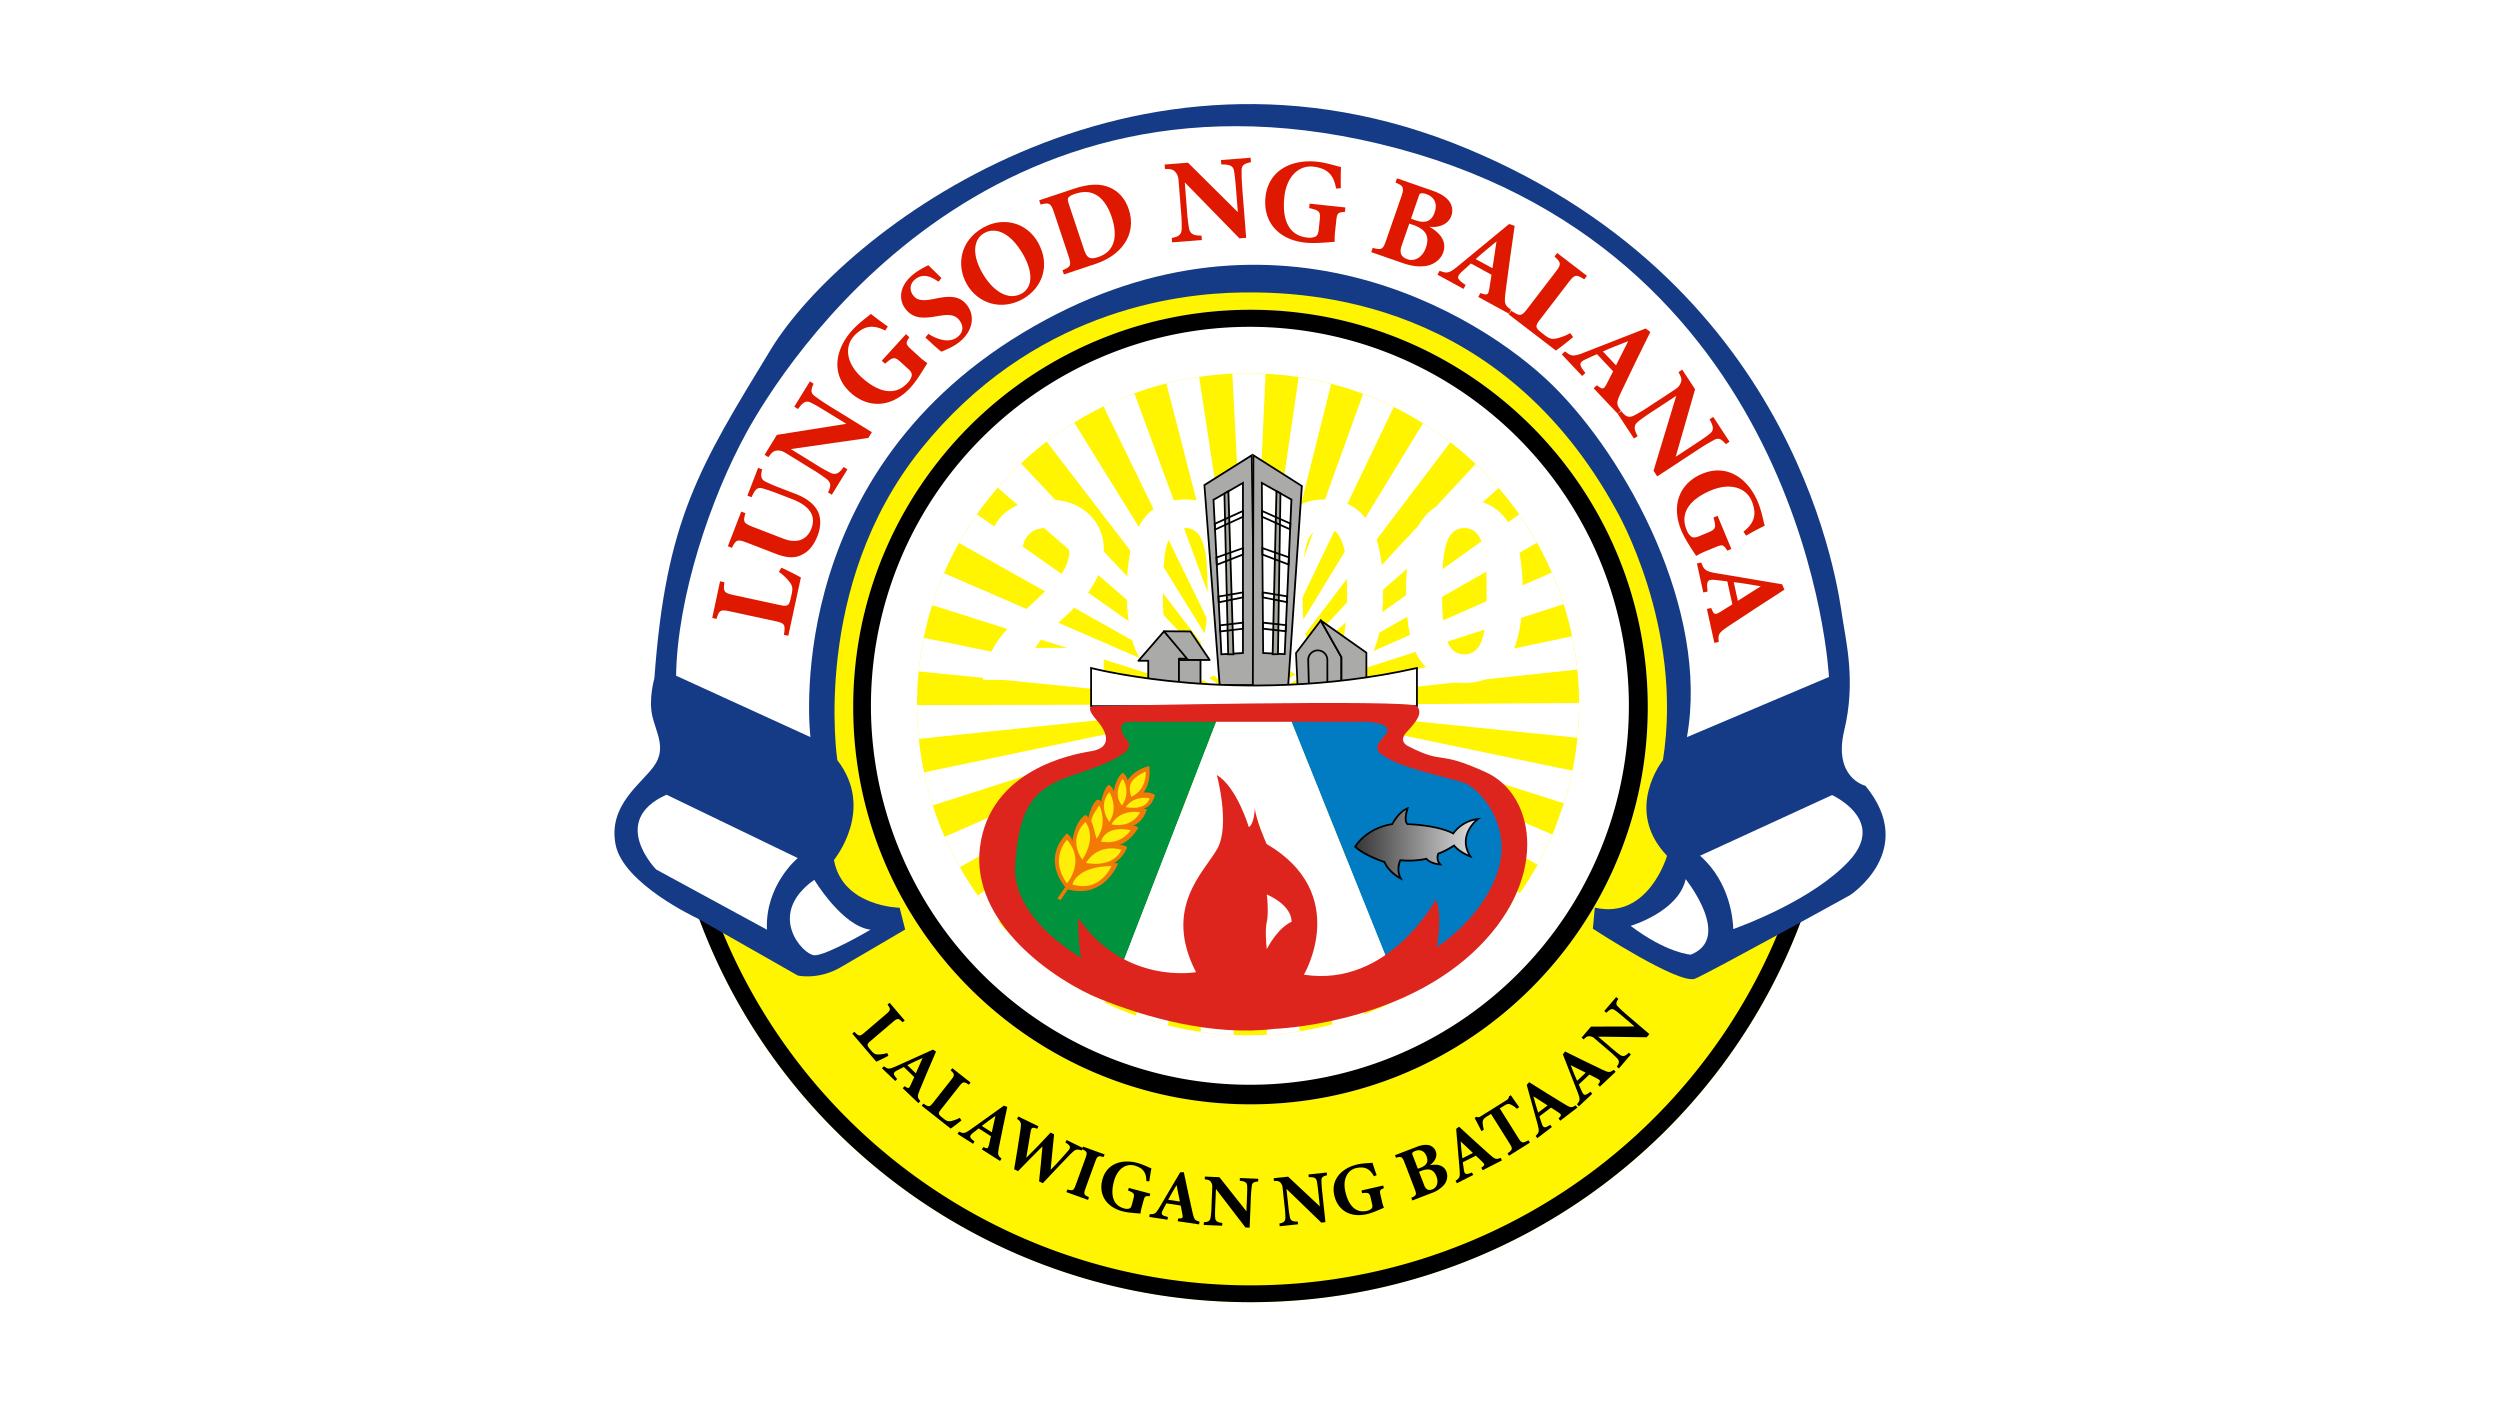 <svg xmlns="http://www.w3.org/2000/svg" xmlns:xlink="http://www.w3.org/1999/xlink" viewBox="0 0 1920 1080"><defs><style>.cls-1{fill:#fff;}.cls-2{fill:#fff500;}.cls-3{fill:#aaaaa8;}.cls-4{fill:#a9a69f;}.cls-5{fill:#00923d;}.cls-6{fill:#017cc2;}.cls-7{fill:#dd251d;}.cls-8{fill:#fefeff;}.cls-9{fill:#f27904;}.cls-10{fill:#ffee08;}.cls-11{fill:url(#linear-gradient);}.cls-12{fill:#153b86;}.cls-13{fill:#df1900;}</style><linearGradient id="linear-gradient" x1="1149.79" y1="647.75" x2="1012.37" y2="647.75" gradientUnits="userSpaceOnUse"><stop offset="0" stop-color="#fff"/><stop offset="1"/></linearGradient></defs><title>Balanga Flag1</title><g id="Layer_2" data-name="Layer 2"><g id="Balanga_Flag" data-name="Balanga Flag"><g id="Layer_7" data-name="Layer 7"><rect class="cls-1" width="1920" height="1080"/></g><path d="M958.5,289.41c4.44,0,8.91.12,13.29.35A251.54,251.54,0,0,1,997,292.35a247.72,247.72,0,0,1,24.76,5.1,249.69,249.69,0,0,1,47.44,17.6,252.9,252.9,0,0,1,79.7,61.59c5.5,6.38,10.75,13.11,15.58,20A253.86,253.86,0,0,1,1178,418.15a250.58,250.58,0,0,1,11.22,22.64,250.67,250.67,0,0,1,19.35,73.76c.87,8.41,1.32,16.92,1.35,25.29v0c0,.33,0,.66,0,1a253.48,253.48,0,0,1-1.28,25.48,249.64,249.64,0,0,1-30.23,96.48c-4.11,7.39-8.63,14.64-13.43,21.55a252.81,252.81,0,0,1-72.88,69.53,250,250,0,0,1-94.27,35.35c-8.24,1.29-16.66,2.19-25,2.65-4.73.28-9.55.41-14.33.41-3.69,0-7.41-.08-11.06-.24a251.55,251.55,0,0,1-25.08-2.34,248.6,248.6,0,0,1-24.89-4.88,245.87,245.87,0,0,1-24.3-7.39A251.54,251.54,0,0,1,806.29,741a253.3,253.3,0,0,1-19.44-16.42,251.34,251.34,0,0,1-47.29-60A248.06,248.06,0,0,1,728,641.54a249.67,249.67,0,0,1-15.64-49,248.56,248.56,0,0,1-4-25.43,254,254,0,0,1-1.36-25.66v-.63c0-8.32.41-16.71,1.23-25a248.73,248.73,0,0,1,19.25-74.61,251.07,251.07,0,0,1,25-44.75,252.29,252.29,0,0,1,73.84-69.68,251.38,251.38,0,0,1,45.72-22.23,249.31,249.31,0,0,1,24.31-7.51,252.49,252.49,0,0,1,50.12-7.44c4-.18,8-.28,11.94-.28m0-2.75q-6.07,0-12.07.28a253.18,253.18,0,0,0-75.25,15.11A254.25,254.25,0,0,0,825,324.52,255.22,255.22,0,0,0,736.48,417a253.32,253.32,0,0,0-20.6,47.77,253.29,253.29,0,0,0-10.35,50.9q-1.23,12.45-1.24,25.22c0,.21,0,.42,0,.63a252.31,252.31,0,0,0,21.19,101.15A248.62,248.62,0,0,0,737.16,666,255.81,255.81,0,0,0,785,726.63q9.39,8.77,19.65,16.6a252.71,252.71,0,0,0,21.31,14.57,253,253,0,0,0,121.39,37c3.71.17,7.43.25,11.18.25q7.29,0,14.49-.41a254.21,254.21,0,0,0,50.45-8,252.74,252.74,0,0,0,70.16-30.46,255.09,255.09,0,0,0,87.25-92.08,252.2,252.2,0,0,0,26.73-72.26,256.08,256.08,0,0,0,5.12-51v-1q0-12.95-1.37-25.56a254.08,254.08,0,0,0-10.47-50.33,253.93,253.93,0,0,0-20.43-47.14,255.66,255.66,0,0,0-66.58-77.16,251.79,251.79,0,0,0-20.95-14.59,255.6,255.6,0,0,0-22.46-12.48,253,253,0,0,0-73-22.95,254.51,254.51,0,0,0-25.5-2.61q-6.68-.36-13.44-.35Z"/><circle class="cls-2" cx="960.37" cy="548.53" r="451.54"/><path d="M960.37,110.09A436.36,436.36,0,0,1,1205.5,185a439.82,439.82,0,0,1,158.87,192.92,437.83,437.83,0,0,1-40.43,415.79A439.73,439.73,0,0,1,1131,952.53a437.86,437.86,0,0,1-415.79-40.42A439.61,439.61,0,0,1,556.37,719.19,437.91,437.91,0,0,1,596.79,303.4,439.81,439.81,0,0,1,789.71,144.54a435.68,435.68,0,0,1,170.66-34.45m0-13.1C711,97,508.83,299.15,508.83,548.53S711,1000.08,960.37,1000.08s451.54-202.17,451.54-451.55S1209.75,97,960.37,97Z"/><circle class="cls-1" cx="960.37" cy="543.01" r="305.12"/><path d="M960.37,251A291.05,291.05,0,1,1,846.7,273.93,290.3,290.3,0,0,1,960.37,251m0-13.1C791.85,237.89,655.25,374.5,655.25,543s136.6,305.13,305.12,305.13S1265.49,711.53,1265.49,543,1128.88,237.89,960.37,237.89Z"/><path class="cls-2" d="M1197.78,626.05,1194,636.76l-1.78,4.25a250.6,250.6,0,0,1-11.36,23.15A255.07,255.07,0,0,1,1071.3,768.74a252.27,252.27,0,0,1-73,23.23,253.79,253.79,0,0,1-25.3,2.69q-7.2.4-14.49.41c-3.75,0-7.47-.08-11.18-.25a253.7,253.7,0,0,1-142.7-51.59q-10.25-7.82-19.65-16.6a253.93,253.93,0,0,1-18-18.58A253.11,253.11,0,0,1,737.16,666a248.62,248.62,0,0,1-11.67-23.32A253.33,253.33,0,0,1,704.3,541.49c0-.21,0-.42,0-.63q0-12.76,1.24-25.22A251.75,251.75,0,0,1,725,440.21,254.13,254.13,0,0,1,750.31,395,255.15,255.15,0,0,1,825,324.52a253.18,253.18,0,0,1,121.47-37.58q6-.29,12.07-.28,6.76,0,13.44.35a254.51,254.51,0,0,1,25.5,2.61,252.57,252.57,0,0,1,73,22.95,255.6,255.6,0,0,1,22.46,12.48,255.87,255.87,0,0,1,73.86,70,255.22,255.22,0,0,1,13.67,21.74,253,253,0,0,1,30.9,97.47q1.31,12.6,1.37,25.56v1a253.68,253.68,0,0,1-11.58,76.1Z"/><path class="cls-1" d="M998.29,792a253.79,253.79,0,0,1-25.3,2.69L960.3,541.81h-.46L946.43,286.94q6-.29,12.07-.28,6.76,0,13.44.35L960.35,541l.1.63Z"/><path class="cls-1" d="M959.38,541.12v.27l.06.43-.07-.27v.07l.08.2-.08-.16v.1l0,.08,0-.07-12,253.05A251.52,251.52,0,0,1,922,792.46L959.14,542l-.21-.18,0,.13.2.13-.21-.11L896.8,787.53a250.69,250.69,0,0,1-24.56-7.47L958.72,541.9l-.17-.11-110,228.32a249.88,249.88,0,0,1-22.59-12.31L958.37,541.7l-.36-.2L804.62,743.23q-10.25-7.82-19.65-16.6L957.84,541.4l-.12-.07-.54.17L767,708.05a251.18,251.18,0,0,1-16-20.31l205.37-146L737.16,666a248.62,248.62,0,0,1-11.67-23.32l227.76-99.88-236.9,75.71a253.72,253.72,0,0,1-6.68-25.32l246.56-51.7.41-.18-251,26.16a255.34,255.34,0,0,1-1.36-25.94L956.64,541l-.62-.2L705.53,515.64a255.11,255.11,0,0,1,3.89-25.83l243.35,49.94-236.89-75A254.22,254.22,0,0,1,725,440.21L956.14,540.44,736.48,417a253.4,253.4,0,0,1,13.83-22L957,540.62l.71.15L766.23,374.56a254.12,254.12,0,0,1,17.89-18.65L957.88,540.68l.41-.29L803.8,339.13A255.47,255.47,0,0,1,825,324.52L958.44,540.29l.18-.13L847.53,312.1a249.29,249.29,0,0,1,23.65-10.05l87.6,238,.17-.12L895.76,294.46a251.44,251.44,0,0,1,25.15-5L959.15,540l.05-.06-.05.07,0,.15.08,0-.08,0,0,.18.16-.28-.16.33,0,.09.15-.41-.13.51,0,.23,0,0,.11-.71,0,.7.07,0-.07.2h.11l-.12.14.08,0Z"/><path class="cls-1" d="M961.3,541.79l-.13.07,86.67,237.06a251,251,0,0,1-24.4,7.78L961,542l-.21.11.2-.14,0-.06-.21.18.2-.21-.05-.21h.17l0,.06.11-.06,0,0,.12-.13,0,.07-.1.09h.33l-.13.08L1093.6,756.24a253,253,0,0,1-22.3,12.5Z"/><path class="cls-1" d="M966.1,541.59l241.48,50.31a252.82,252.82,0,0,1-6.46,25.06L965.71,542.08,1192.21,641a250.6,250.6,0,0,1-11.36,23.15L963.76,541.6h.47l-1.63-.52.2.14-.43,0-.27,0,.13-.09-.1-.09-.3.16-.12,0,.06.06-.13.11-.07-.09.06-.06-.09,0-.1-.08h0l-.09-.12-.08.12h-.12l.13-.21-.05-.06-.31.09.1.16-.15,0,0,0h0v0l-.07.14,0-.11,0-.06h0v0l-.08,0,0-.16-.29,0,.3-.06-.17-.39h.07l-.14-.33.09.13-.05-.16.25.4,0-.29-.16-.2.16.16,0-.2-.07,0,.07,0v-.09l0,0,0,0,36.59-250.23a249.4,249.4,0,0,1,25,5.16L961,540l.11.09,85.78-237.6a251.47,251.47,0,0,1,23.52,10.11L961.31,540.15l.34.15L1092.9,325.05a251.79,251.79,0,0,1,20.95,14.59l-152,200.74.31.13h.07l171.11-184.18A253.54,253.54,0,0,1,1151,374.84L962.64,540.41l.74-.18,203.38-145.17a255.22,255.22,0,0,1,13.67,21.74L966.22,539l225.55-99.29a249.86,249.86,0,0,1,9.09,24.25L966.18,539.66l241.16-51a252.74,252.74,0,0,1,4,25.58L963.46,540.56l-.53.3.3.13,2.61.54-1.78-.18.56.25Z"/><path class="cls-1" d="M1212.7,540.86a254.91,254.91,0,0,1-1.29,25.76l-245.06-25,246.35-1.76Z"/><path class="cls-1" d="M1133.94,724.83a254.28,254.28,0,0,1-19.37,16.7L961.9,541.61h.28Z"/><path class="cls-1" d="M1167.27,685.94a252.68,252.68,0,0,1-15.7,20.28L962.87,541.61h.47Z"/><path class="cls-1" d="M847.67,497.58v24.56H755a64,64,0,0,1,9-26.4q7.53-12.47,29.74-33.07,17.87-16.67,21.92-22.59,5.46-8.19,5.46-16.19,0-8.83-4.75-13.59t-13.13-4.76q-8.28,0-13.18,5t-5.64,16.56l-26.35-2.63q2.35-21.84,14.77-31.34t31.06-9.5q20.42,0,32.09,11A36.11,36.11,0,0,1,847.67,422a47.8,47.8,0,0,1-3.34,17.74,72.23,72.23,0,0,1-10.59,17.65q-4.8,6.11-17.32,17.59t-15.85,15.25a45.65,45.65,0,0,0-5.41,7.34Z"/><path class="cls-1" d="M910.25,383.62q20,0,31.34,14.3Q955,414.85,955,454.1t-13.55,56.28q-11.19,14.11-31.24,14.11T877.78,509q-12.33-15.48-12.33-55.19,0-39,13.56-56.09Q890.2,383.62,910.25,383.62Zm0,21.92a13.18,13.18,0,0,0-8.56,3.06q-3.77,3.06-5.84,11-2.73,10.24-2.73,34.53t2.45,33.36q2.45,9.09,6.16,12.1a13.53,13.53,0,0,0,17.08-.05q3.77-3.06,5.84-11,2.73-10.17,2.73-34.45t-2.45-33.36q-2.45-9.08-6.16-12.14A13,13,0,0,0,910.25,405.54Z"/><path class="cls-1" d="M1017.44,383.62q20,0,31.33,14.3,13.45,16.93,13.46,56.18t-13.55,56.28q-11.21,14.11-31.24,14.11T985,509q-12.33-15.48-12.33-55.19,0-39,13.55-56.09Q997.4,383.62,1017.44,383.62Zm0,21.92a13.22,13.22,0,0,0-8.57,3.06q-3.76,3.06-5.83,11-2.73,10.24-2.73,34.53t2.45,33.36q2.44,9.09,6.16,12.1a13.53,13.53,0,0,0,17.08-.05q3.76-3.06,5.83-11,2.73-10.17,2.73-34.45t-2.44-33.36q-2.46-9.08-6.17-12.14A13,13,0,0,0,1017.44,405.54Z"/><path class="cls-1" d="M1124.62,383.62q20.06,0,31.34,14.3,13.45,16.93,13.46,56.18t-13.55,56.28q-11.2,14.11-31.25,14.11T1092.16,509q-12.33-15.48-12.33-55.19,0-39,13.55-56.09Q1104.58,383.62,1124.62,383.62Zm0,21.92a13.2,13.2,0,0,0-8.56,3.06q-3.76,3.06-5.84,11-2.73,10.24-2.72,34.53t2.44,33.36q2.44,9.09,6.17,12.1a13.53,13.53,0,0,0,17.08-.05q3.76-3.06,5.83-11,2.73-10.17,2.73-34.45t-2.45-33.36q-2.44-9.08-6.16-12.14A13,13,0,0,0,1124.62,405.54Z"/><polygon class="cls-3" points="936.7 526.14 924.99 372.52 961.35 349.67 963.81 526.14 936.7 526.14"/><path d="M964.51,526.83H936.06L924.27,372.16,962,348.43l0,1.23Zm-27.17-1.37h25.77l-2.43-174.55-35,22Z"/><polygon class="cls-1" points="954.57 370.9 931.97 383.84 938.03 502.5 954.57 501.52 954.57 370.9"/><path d="M937.37,503.23l-6.11-119.78,24-13.74V502.17Zm-4.69-119,6,117.54,15.2-.9V372.09Z"/><polygon class="cls-4" points="943.36 377.32 947.27 502.5 943.2 502.5 940.32 379.06 943.36 377.32"/><path d="M948,503.19h-5.45l0-.67-2.89-123.85,4.4-2.52Zm-4.11-1.38h2.69l-3.85-123.32-1.7,1Z"/><path d="M932.5,407.75l-.3-5.9,23.06-10.48v5.93Zm1.12-5,.15,2.93,20.11-9.23v-2.91Z"/><path d="M933.88,434.72l-.36-7L955.26,420v6.36Zm1.07-6.06.2,4.08,18.73-7.36v-3.46Z"/><path d="M935.34,463.41l-.3-5.82,20.22-3.44v5.18Zm1.14-4.67.16,3,17.24-3.53v-2.43Z"/><path d="M936.48,485.72l-.31-6.07,19.09-2.25v6.06Zm1.13-4.85.17,3.3,16.1-1.93V479Z"/><polygon class="cls-3" points="989.3 526.98 999.81 373.27 962.61 349.67 962.19 527.19 989.3 526.98"/><path d="M961.5,527.89v-.7l.43-178.77,38.59,24.49,0,.4L989.94,527.66Zm1.8-177-.42,175.58,25.77-.2,10.44-152.67Z"/><polygon class="cls-1" points="969.08 370.91 991.78 383.67 986.65 502.37 970.1 501.52 969.08 370.91"/><path d="M987.31,503.1l-17.89-.92v-.65l-1-131.8,24.11,13.55Zm-16.53-2.23,15.21.78,5.09-117.59-21.3-12Z"/><polygon class="cls-4" points="980.34 377.24 977.41 502.45 981.48 502.41 983.4 378.96 980.34 377.24"/><path d="M976.7,503.14l0-.71,2.95-126.36,4.42,2.49V379L982.16,503.1ZM981,378.4l-2.89,123.35,2.69,0,1.9-122.37Z"/><path d="M991.44,407.58,968.6,397.32l-.05-5.94,23.14,10.3ZM970,396.42l20.18,9.07.13-2.93L970,393.51Z"/><path d="M990.27,434.56l-21.45-8.23-.05-6.36,21.8,7.58Zm-20.07-9.18L989,432.59l.17-4.08-19-6.6Z"/><path d="M989,463.27l-19.95-3.93,0-5.18,20.24,3.28Zm-18.58-5.06,17.27,3.39.13-3-17.42-2.83Z"/><path d="M988.07,485.58l-18.8-2.11,0-6.06,19.11,2.1Zm-17.43-3.35L986.75,484l.15-3.3L970.61,479Z"/><polygon class="cls-3" points="1014.35 476.52 995.35 501.58 996.66 528.93 1030.23 527.19 1030.23 504.69 1014.35 476.52"/><path d="M996,529.65l-1.35-28.29.15-.2,19.63-25.89,16.49,29.24v23.34Zm0-27.86,1.27,26.41,32.23-1.66V504.87l-15.29-27.1Z"/><path class="cls-3" d="M1005.34,530.73l-.62-23.73a7.35,7.35,0,0,1,7.35-7.55h0a7.36,7.36,0,0,1,7.36,7.35v23.93Z"/><path d="M1020.11,531.42h-15.44L1004,507a8,8,0,1,1,16.08-.21ZM1006,530h12.73V506.8a6.67,6.67,0,0,0-6.67-6.66,6.66,6.66,0,0,0-6.66,6.84Z"/><polygon class="cls-3" points="1014.35 476.52 1049.4 501.25 1049.4 526.14 1030.23 527.19 1030.23 504.69 1014.35 476.52"/><path d="M1030.24,527.88a.71.71,0,0,1-.48-.19.67.67,0,0,1-.21-.5V504.87l-15.8-28a.69.69,0,0,1,1-.9l35,24.73a.68.68,0,0,1,.3.56v24.89a.69.69,0,0,1-.65.69l-19.17,1Zm-13.79-49,14.39,25.5a.77.77,0,0,1,.08.34v21.77l17.79-1V501.61Z"/><polygon class="cls-3" points="893.97 484.81 912.48 505.84 905.43 505.84 905.43 528.93 881.85 528.93 881.85 507.47 874.32 507.47 893.97 484.81"/><path d="M905.43,529.62H881.85a.69.69,0,0,1-.69-.69V508.16h-6.84a.68.68,0,0,1-.63-.4.69.69,0,0,1,.11-.74l19.65-22.66a.62.62,0,0,1,.52-.24.72.72,0,0,1,.52.23l18.5,21a.69.69,0,0,1-.51,1.14h-6.36v22.41A.69.69,0,0,1,905.43,529.62Zm-22.89-1.38h22.21v-22.4a.68.68,0,0,1,.68-.69H911l-17-19.29-18.14,20.92h6a.69.69,0,0,1,.69.69Z"/><polygon class="cls-3" points="914.28 484.94 929.02 506.87 912.48 506.87 893.97 484.81 914.28 484.94"/><path d="M929,507.56H912.48a.67.67,0,0,1-.53-.25l-18.51-22.06a.67.67,0,0,1-.09-.73.68.68,0,0,1,.62-.4h0l20.31.13a.72.72,0,0,1,.57.31l14.74,21.92a.69.69,0,0,1-.57,1.08Zm-16.22-1.38h14.92l-13.81-20.55-18.45-.12Z"/><path class="cls-3" d="M922,530.73V506.87H905.43v22.06Z"/><path d="M922,531.42h-.08l-16.54-1.81a.68.68,0,0,1-.61-.68V506.87a.68.68,0,0,1,.68-.69H922a.69.69,0,0,1,.69.69v23.86a.7.7,0,0,1-.23.51A.67.67,0,0,1,922,531.42Zm-15.86-3.11L921.29,530v-22.4H906.12Z"/><path class="cls-1" d="M838,513s115.63,30.29,250.25,0V542.3H838Z"/><path d="M1088.9,543H837.27V512.15l.86.22c.29.08,29.4,7.61,74.56,11.34,41.67,3.45,105.93,4.28,175.37-11.34l.84-.19Zm-250.25-1.38h248.87V513.9c-69.3,15.47-133.37,14.63-175,11.19-40.94-3.39-68.74-9.9-73.89-11.16Z"/><polygon class="cls-5" points="935.9 549.65 856.3 755.27 810.61 736.11 764.91 663.15 786.28 603.45 857.04 574.71 853.35 549.65 935.9 549.65"/><polygon class="cls-6" points="989.95 549.65 1070.03 748.89 1117.2 729.23 1155.53 691.4 1155.53 633.91 1128.5 596.08 1072.74 578.88 1072.74 558.25 1042.03 546.95 989.95 549.65"/><polygon class="cls-1" points="856.3 755.27 935.9 774.44 1039.82 764.85 1070.03 748.89 989.95 549.65 935.9 549.65 856.3 755.27"/><path class="cls-7" d="M1141.28,593.13c-38.82-17.69-31.2-5.4-59.46-19.9,0,0-8.59-3.44-1.47-11.05s12.78-14.44,7.86-19.88-248.12,0-248.12,0-7.87-.76,2,10.54,11,21.62-4.09,24.08-77.47,14.24-85.33,73.21,58,103.18,91.88,116.94,86.22,29,134.26,23.09c0,0,91.76-2.95,151.7-58S1180.1,610.82,1141.28,593.13Zm8.84,76.48c-12.12,36.37-46.51,57.66-46.51,57.66s4.58-26.54-1-36.37c0,0-36,67.81-101.21,57.66,0,0,36.69-62.07-28.66-100.4,0,0-8.55-19.16-9-27.68,0,0-.39,12.45-4.65,14.74,0,0-9.16-30.79-24.56-40,0,0,10.48,38.71.32,56.7S893,697.13,918.54,746.6c0,0-54.7,10.15-90.41-41.61,0,0-.33,20.64,2.29,30.47,0,0-53.72-29.48-50.77-71.41s12.12-58.31,44.55-68.79,47.49-19,41.93-25.88-8.85-15.06,2.46-15.06h180.8s23.43.65,13.93,10.8-6.55,12.78,6.55,19.33,43.24,13.1,54.38,16.71S1162.24,633.26,1150.12,669.61Z"/><path class="cls-8" d="M972.91,687s19,7.53,19,21c0,0-3.93,1.31-9.5,7.21a66,66,0,0,0-9.5,13.75s-1.64-13.43,0-21S972.91,687,972.91,687Z"/><path class="cls-9" d="M812.08,689.92l6.06-8.68s-18.84-20.47,1.15-41.1c0,0,3.93,2.29,4.25,5.89,0,0,1.81-14.74,9.83-20,0,0,1.64-.16,2.46,2.13,0,0,2.29-10.81,6.88-13.92a2.83,2.83,0,0,1,2.94,1.47s2.11-10.56,5.8-13c0,0,2.7,1,4,5,0,0,1.23-10,6.76-14.25a9.05,9.05,0,0,1,3.8,5.83s4.14-7.84,16.59-11c0,0,2.13,11.79-4.34,20.39,0,0,5.16-.74,8.76,1.89,0,0-2,9.33-8.85,10.23l2.71.9s-3,10.32-11.14,12.37c0,0,3-.25,4.42,1.8,0,0-5.65,10.32-14.57,12.94,0,0,4.58,0,6.06,2,0,0-2.79,8-10.08,12l3.12.25s-10.16,27.51-38.58,20l-5.65,8.35Z"/><path class="cls-10" d="M819.45,678.38s14.62-16.83,0-33.41C819.45,645,805.45,659.34,819.45,678.38Z"/><path class="cls-10" d="M833.58,631.33S843,642,831.24,660.2C831.24,660.2,819.33,645.46,833.58,631.33Z"/><path class="cls-10" d="M844.26,618.56s7.13,14-2.21,25.55c0,0-2.21-9.71-3.68-12.78S844.26,618.56,844.26,618.56Z"/><path class="cls-10" d="M852,608.36s7.37,11.43,0,23C852,631.33,842.54,618.93,852,608.36Z"/><path class="cls-10" d="M862.2,598.17a18.13,18.13,0,0,1-.49,20.39S854,610.7,862.2,598.17Z"/><path class="cls-10" d="M879.88,592.52s1.48,13.39-10.93,19.4c0,0-2.82-6.63,0-11.3S879.88,592.52,879.88,592.52Z"/><path class="cls-10" d="M864.53,619.85s5.28-8.91,18.3-6.82C882.83,613,881.11,622.87,864.53,619.85Z"/><path class="cls-10" d="M853.6,633.17s5.28-11.79,22-9.33C875.59,623.84,870.06,636.25,853.6,633.17Z"/><path class="cls-10" d="M845.61,646.32s2.58-12.9,22.73-8.72C868.34,637.6,861.34,649.39,845.61,646.32Z"/><path class="cls-10" d="M834.07,662.78s7.86-15.36,27.14-10.2C861.21,652.58,856.42,666.59,834.07,662.78Z"/><path class="cls-10" d="M823.63,679.24s2.82-13.88,30-14.13C853.6,665.11,844.88,686,823.63,679.24Z"/><path class="cls-11" d="M1040.72,650.29s7.86-14.09,28.49-17.36c0,0,4.92-9.5,11.8-12.12,0,0-3.28,9.83,0,12.12,0,0,22.93.65,35,7.21a27.71,27.71,0,0,1,19-11.14s-16.37,12.28-5.81,28.74c0,0-7.86-2.7-12.53-8.35,0,0-7.61,4.91-12,6.14a7.34,7.34,0,0,0,1.48,8.35s-7.13-.24-10.69-4.3a66.82,66.82,0,0,1-20,1.11s-3.56,7.12.37,14c0,0-9.09-4.54-12.53-12.65C1063.28,662,1048.5,657.33,1040.72,650.29Z"/><path d="M1077.53,676.33l-2-1c-.38-.19-9.15-4.65-12.73-12.71-2.2-.73-15.23-5.21-22.52-11.8l-.4-.37.26-.48c.08-.14,8.18-14.26,28.66-17.65.93-1.7,5.58-9.69,12-12.13l1.36-.52-.46,1.38c-1.17,3.52-2.28,9.57-.41,11.22,2.52.09,22.87,1,34.59,7A28.43,28.43,0,0,1,1135,628.32l2.59-.34-2.09,1.57c-.65.49-15.74,12.1-5.65,27.82l1.07,1.67-1.87-.65c-.32-.11-7.68-2.68-12.44-8.1-1.76,1.1-7.55,4.64-11.41,5.82a6.56,6.56,0,0,0,1.47,7.29l1.19,1.23-1.71-.06c-.29,0-7.11-.29-10.89-4.22a68.76,68.76,0,0,1-19.36,1.07c-.65,1.58-2.63,7.39.54,12.93Zm-35.92-26.17c7.68,6.65,21.73,11.18,21.88,11.22l.3.1.12.29c2.36,5.55,7.53,9.43,10.32,11.21a16.87,16.87,0,0,1,.59-12.6l.21-.42.47,0a67,67,0,0,0,19.79-1.08l.41-.11.28.32c2.33,2.65,6.37,3.58,8.6,3.9a8.14,8.14,0,0,1-.52-7.82l.14-.26.29-.08c4.27-1.19,11.77-6,11.85-6.06l.51-.33.39.47c3.13,3.79,7.8,6.24,10.37,7.38-6.72-12.48,1.32-22.46,5.19-26.24a27.08,27.08,0,0,0-16.16,10.42l-.35.54-.56-.31c-11.84-6.4-34.51-7.12-34.74-7.12h-.21l-.17-.12c-2.88-2-1.53-8.42-.7-11.42-5.86,3.12-10,11.09-10.08,11.18l-.16.31-.35.05C1051.37,636.46,1043.19,647.72,1041.61,650.16Z"/><path class="cls-12" d="M643.06,583.8s-20.39-133.65,64.36-239S902,225.36,953.59,224.62s199.48,5.41,287.92,167.55c0,0,51.84,89.43,35.62,191.63,0,0-30.56,38.07,3.15,73.45,0,0-14.2,49.38-55.47,39.8l-1.48,16.21s66.52,43.49,78.59,38.33,118.93-64.12,118.93-64.12,52.57-34.4,11.79-84c0,0-25.06-5.9-16.21-42.75s1.47-67.31-1.47-86.47-31-253-288.42-360.16S647,178,592,268.35s-80.58,130.7-89.43,252.55c0,0-4.58,15.73-1.63,28.83s11.13,24.89,1.31,38.65-35.38,30.14-29.48,60.27S535,705,535,705l77.72,44.22s15.64,3.61,32.67-6.22,49.79-29.15,49.79-29.15l-4.26-16.71s-43.89-.65-50.44-36.69C640.44,660.44,672.54,621.79,643.06,583.8Z"/><path class="cls-1" d="M511.87,610.33,612.68,659S587.54,679.61,589,714l-85-46.19S467.16,630.47,511.87,610.33Z"/><path class="cls-1" d="M625.37,675.68s21.41,35.71,43.24,38.32c0,0-34.4,20.15-43.24,19.65S588,702.21,625.37,675.68Z"/><path class="cls-1" d="M1305.66,657.19c23.63,20.82,25.36,50.56,25.47,56.33,7.59-2.7,60.78-22.32,88.73-52.07,8.43-9,11.86-17.78,10.19-26.16-2.92-14.59-20.52-23.52-23-24.69Z"/><path class="cls-1" d="M1294.58,675.18s36.36,45.21,3.93,58c0,0-18.18-1-46.19-22.11C1252.32,711.05,1289.17,700.24,1294.58,675.18Z"/><path class="cls-1" d="M519.24,518.94l103.18,47.17S597.85,368.59,785.55,255.58s349.83-15.72,406.83,40.29,120.68,173,103.18,270.24l109.08-46.19s-15.73-321.34-331.17-405.85-472.67,168-500.18,218.16S520.22,458,519.24,518.94Z"/><path class="cls-13" d="M600.08,436c3.73,1.56,12.75,6.16,15,7.5l-9.68,44.78-3.34-.72c1.18-8.06.7-8.92-6.88-10.56l-34.4-7.44c-7.58-1.64-8.5-.89-10.5,5.76L547,474.6,553,446.43l3.34.72c-.9,7.18-.46,8.22,7.12,9.86l35,7.57c5,1.08,7.26,1.39,8.43-3.56.13-.16,1-4.31,1.1-4.67,1.12-5.15.33-6.74-1.64-9.43a38.45,38.45,0,0,0-8.16-7.72Z"/><path class="cls-13" d="M585.38,360.51c-1.61,5.71-.54,7.81,2.43,9.35a117.35,117.35,0,0,0,11.38,4.89l11.29,4.35c7.41,2.86,14.45,7,17.72,13.86,2.61,5.56,2.06,12.38-.3,18.5-2.19,5.68-5.59,10.91-10.43,13.69-5.72,3.54-11.91,3.92-21.56.2l-21.8-8.41c-7.93-3.05-8.83-2.51-12,3.81L559,419.52l10.27-26.63,3.19,1.23c-1.89,6.69-1.59,7.7,6.34,10.76l22.93,8.84c9.65,3.72,17.85,1.44,21.41-7.78,3.95-10.25-1.9-17.66-14.83-22.64l-10.77-4.16c-6-2.29-9.15-3.23-11.8-4.05-4.1-1.19-5.89.89-8.56,6.79L574,380.65l8.24-21.37Z"/><path class="cls-13" d="M624.84,294.69c-2.33,5.19-2.23,7.31,1.16,9.73,2.93,2.12,5.45,4,12.29,8.22l31.3,19.29-2.72,4.4-59.52,8.56,17.77,10.95A138.78,138.78,0,0,0,637.55,363c3.65,1.82,6.48,1.28,10.38-4.34l2.91,1.79-12,19.5-2.91-1.79c2.37-4.73,2.4-7.42-1-10.17a125.08,125.08,0,0,0-12.21-8.18l-18.64-11.48c-2.59-1.6-4.42-2.51-7.38-2.28s-4.24,1.95-6.59,5.06l-2.91-1.8,9.45-15.33,53.3-8.49-14.16-8.72c-6.84-4.22-9.48-5.74-12.53-7.29-3.53-1.85-6-1.61-10.37,4.67L610,312.32l12-19.42Z"/><path class="cls-13" d="M698.37,259c-2.87,4.52-3,5.24,1.61,9.47l5.26,4.8a51.47,51.47,0,0,0,7,5.62c-2.56,4-7.77,13-12.81,18.57-14.62,16-32.78,16.35-46.3,4-15.35-14-11.67-33.52,1.58-48.06,5-5.52,11.88-10.28,14.14-12.35,3.13,2.6,8.81,6.78,13,9.73l-2,3.1c-7.29-3.65-12.53-3.81-17.82-.88a28,28,0,0,0-6.11,5c-7.53,8.26-6,21,5.71,31.71,12,10.95,25.36,15.37,35.56,4.18a12,12,0,0,0,3-5.24c.32-1.59-.34-3.19-2.46-5.12l-6-5.47c-4.78-4.36-6.13-3.84-12,1.27l-2.52-2.3,18.6-20.41Z"/><path class="cls-13" d="M720.81,216.37c-5.12-3.47-11.35-7.13-18-1.84-4.19,3.34-4.58,8.49-1.35,12.53s7.73,4.23,16.62,2.34c10.78-2.33,18.69-2.49,24.38,4.66,6.8,8.53,4.67,20.38-5.66,28.61-4.62,3.69-9.72,5.74-13.92,7.43-1.76-1.31-9-7.85-12.18-10.84l2.3-2.89c5.07,3.4,15.39,8.05,22.47,2.4,4.4-3.51,4.89-8.38,1.2-13-3.34-4.19-7.89-4.58-16.55-3-10.74,1.94-18.53,2.24-24.51-5.27s-4.9-18.3,5.93-26.93c5-4,9.61-5.88,11.37-6.93,2.42,2.44,5.92,5.79,10.12,9.88Z"/><path class="cls-13" d="M755.11,174.79c14.88-8.4,33.15-4.4,42.1,11.45,9.67,17.13,3.53,34.8-11.67,43.38-16.09,9.08-34.38,3.93-43.14-11.6C734.64,204.27,736.78,185.14,755.11,174.79Zm.79,4.22c-8.2,4.63-9.69,16.08-1.65,30.31,7.67,13.59,19.64,22.21,30.5,16.08,7.64-4.31,9.41-15.07,1.1-29.79C776.86,179.69,765.23,173.74,755.9,179Z"/><path class="cls-13" d="M825,144.88c11.22-3.74,20.24-4.12,27.6-.73,5.84,2.62,11.3,7.62,14.25,16.47,3.36,10.07,1.73,19.19-3.33,26.52-4.85,7.06-12.35,12.29-22.34,15.62l-24.09,8L816,207.55c6.48-2.74,7-3.8,4.58-11.07l-11.1-33.29c-2.45-7.36-3.65-7.74-10.31-6.11l-1.08-3.24Zm7.57,46.93c2.07,6.22,4.35,7.8,10.74,5.66,11.83-3.94,15.92-14.45,10.4-31-2.77-8.33-7.48-14.84-12.76-17.26-4.91-2.46-9.87-2.16-15.74-.21-3.25,1.08-4.5,2.28-4.85,3-.53,1.05-.21,2.6.64,5.14Z"/><path class="cls-13" d="M960.72,124.55c-5.55,1.18-7.21,2.52-7.16,6.68,0,3.61,0,6.77.61,14.78l2.89,36.64-5.16.41-42-43,1.64,20.81a142.44,142.44,0,0,0,1.58,14.23c.69,4,2.79,6,9.63,5.82l.27,3.41-22.83,1.8-.27-3.41c5.21-.87,7.4-2.44,7.61-6.81a123.72,123.72,0,0,0-.6-14.68l-1.72-21.82c-.24-3-.58-5.05-2.52-7.31s-4.07-2.27-8-2.34l-.27-3.4,17.95-1.42,38.3,38-1.31-16.58c-.63-8-1-11-1.51-14.42-.58-3.94-2.21-5.76-9.89-5.62l-.27-3.4,22.75-1.8Z"/><path class="cls-13" d="M1032.91,162.74c-5.34.36-6,.66-6.69,6.9l-.75,7.07a52.17,52.17,0,0,0-.41,9c-4.77.32-15.11,1.45-22.54.65-21.59-2.31-32.58-16.77-30.63-35,2.21-20.67,20.13-29.24,39.69-27.15,7.44.8,15.32,3.5,18.32,4.1-.24,4.06-.26,11.12-.16,16.24l-3.65.26c-1.36-8.05-4.34-12.36-9.83-14.9a27.58,27.58,0,0,0-7.68-1.93c-11.12-1.19-20.51,7.55-22.2,23.35-1.73,16.16,2.6,29.54,17.66,31.15a11.93,11.93,0,0,0,6-.66c1.46-.68,2.36-2.16,2.67-5l.86-8.08c.69-6.43-.53-7.21-8.14-8.95l.36-3.4,27.46,2.94Z"/><path class="cls-13" d="M1097.73,174.13c8.59,4.84,13.53,11.44,10.65,19.73-1.88,5.41-7,9.29-13,10.36-5.3.89-11.4.15-17.85-2.1l-24.43-8.48,1.12-3.23c7,1.64,7.81,1.44,10.35-5.89l11.55-33.24c2.54-7.33,1.68-8.51-4.36-11.09l1.12-3.23,26.52,9.21c6.63,2.3,10.52,4.63,13.25,8a11.87,11.87,0,0,1,2,11.54C1112.12,173,1103.8,175,1097.73,174.13Zm-21.21,14.34c-2.18,6.28,0,9.2,4.77,10.75s11-1,13.82-9.09c2.93-8.46.05-14-9.72-17.35l-3.05-1.06ZM1087,169.15c8.29,2.88,12.59.36,14.83-6.1,2.64-7.59-1.34-12.19-6.14-13.86a8.84,8.84,0,0,0-4.34-.73c-1.17.28-1.36,1.1-2,2.93L1083.64,168Z"/><path class="cls-13" d="M1135.32,228.07l1.64-3c5.5,2.06,6,1.17,6.76-2.94.51-2.87,1.2-7.23,1.76-11.14l-15.82-8.62c-2.26,2-5.07,4.49-7.26,6.56-4.48,4.18-2.89,5.89,3.2,9.95l-1.63,3-20-10.92,1.64-3c5.46,2.14,7.15,2.12,13.62-3.19l39.73-32.72,4.29,1.39c-2.5,16.94-4.86,34.38-7,50.79-1.12,9.18-.7,10.14,4.22,13.67l-1.63,3Zm14-42.65c-5.54,4.56-10.77,8.76-16,13.57l12.89,7Z"/><path class="cls-13" d="M1208.12,258.87c-3,2.7-11,8.89-13.19,10.36l-36.35-27.87,2.08-2.71c6.78,4.5,7.76,4.44,12.48-1.72L1194.56,209c4.72-6.15,4.43-7.3-.72-12l2.08-2.71,22.86,17.54-2.08,2.71c-6.11-3.87-7.24-3.92-12,2.23l-21.8,28.44c-3.09,4-4.35,6-.38,9.14.09.18,3.46,2.77,3.76,3,4.17,3.21,6,3.17,9.22,2.54a38.61,38.61,0,0,0,10.46-4.08Z"/><path class="cls-13" d="M1223.92,298.22l2.48-2.34c4.6,3.66,5.34,3,7.34-.7,1.39-2.57,3.4-6.5,5.14-10L1226.53,272c-2.78,1.23-6.23,2.69-8.94,4-5.57,2.57-4.58,4.69,0,10.45l-2.49,2.34-15.64-16.6,2.49-2.35c4.52,3.73,6.14,4.24,13.94,1.2l47.92-18.76,3.65,2.66c-7.64,15.32-15.3,31.16-22.41,46.11-3.91,8.38-3.81,9.42-.23,14.3l-2.48,2.34ZM1250.47,262c-6.67,2.61-13,5-19.44,7.92l10.07,10.68Z"/><path class="cls-13" d="M1325.43,341.11c-3.71-4.3-5.68-5.11-9.3-3.06-3.17,1.75-5.94,3.24-12.66,7.65l-30.73,20.17-2.83-4.33L1287.37,304l-17.44,11.45a141.48,141.48,0,0,0-11.72,8.24c-3.19,2.54-3.9,5.33-.46,11.25l-2.86,1.87-12.57-19.15,2.86-1.87c3.27,4.15,5.7,5.32,9.63,3.4a125.87,125.87,0,0,0,12.58-7.6l18.3-12c2.55-1.67,4.14-2.94,5.19-5.73s0-4.66-1.79-8.1l2.86-1.88,9.88,15.06-14.89,51.86,13.9-9.12c6.71-4.41,9.21-6.16,11.91-8.26,3.17-2.41,4-4.71.16-11.38l2.86-1.87,12.52,19.07Z"/><path class="cls-13" d="M1326.56,422.87c-2.87-4.51-3.46-5-9.26-2.56l-6.57,2.72a51.85,51.85,0,0,0-8.06,3.94c-2.58-4-8.51-12.57-11.38-19.48-8.31-20.05-.88-36.62,16-43.63,19.19-7.95,35.31,3.67,42.84,21.84,2.86,6.91,4.27,15.13,5.18,18.05-3.69,1.73-9.89,5.1-14.33,7.64l-2-3.08c6.4-5.05,8.76-9.73,8.36-15.76a27.52,27.52,0,0,0-2-7.68c-4.28-10.33-16.45-14.38-31.13-8.3-15,6.23-24.68,16.43-18.88,30.43a12,12,0,0,0,3.45,5c1.3,1,3,1,5.68,0l7.51-3.11c6-2.48,6.07-3.92,4-11.44l3.15-1.31,10.58,25.51Z"/><path class="cls-13" d="M1310.89,467.68l3.34-.73c2.06,5.5,3,5.29,6.65,3.17,2.51-1.49,6.25-3.83,9.56-6l-3.86-17.6c-3-.37-6.72-.89-9.71-1.17-6.1-.65-6.35,1.67-5.41,8.94l-3.34.73-4.89-22.28,3.34-.74c2,5.53,3.09,6.8,11.34,8.2l50.76,8.53,1.76,4.15c-14.43,9.22-29.14,18.88-42.92,28-7.66,5.18-8.11,6.13-7.54,12.15l-3.34.73Zm41.38-17.4c-7.07-1.19-13.67-2.39-20.75-3.2l3.15,14.34Z"/><path d="M682.29,810.81c-2.17,1.24-7.82,4-9.33,4.57L654.54,793.8l1.61-1.37c3.53,3.6,4.14,3.69,7.79.57l16.58-14.15c3.65-3.11,3.63-3.85,1.1-7.33l1.61-1.38,11.59,13.58-1.61,1.37c-3.2-3.13-3.88-3.31-7.53-.19L668.8,799.31c-2.4,2-3.41,3.06-1.41,5.49,0,.12,1.74,2.12,1.89,2.3,2.11,2.48,3.19,2.69,5.26,2.73a24,24,0,0,0,6.86-1.12Z"/><path d="M693.29,835.74l1.47-1.52c3,2.12,3.39,1.66,4.51-.67.78-1.63,1.9-4.12,2.86-6.37l-8-7.72c-1.69.85-3.77,1.86-5.41,2.75-3.36,1.77-2.68,3,.3,6.47l-1.46,1.52-10.21-9.77,1.47-1.53c2.92,2.16,3.94,2.42,8.66.3l29.06-13.13,2.34,1.53c-4.25,9.72-8.48,19.77-12.41,29.24-2.15,5.3-2,5.95.32,8.85l-1.47,1.53Zm15.28-23.22c-4,1.82-7.85,3.48-11.77,5.51l6.56,6.29Z"/><path d="M738.39,860.45c-1.88,1.65-6.89,5.42-8.25,6.31L707.86,849.2l1.31-1.66c4.16,2.84,4.77,2.81,7.74-1l13.49-17.12c3-3.77,2.81-4.49-.34-7.41l1.31-1.66,14,11-1.31,1.67c-3.75-2.45-4.45-2.49-7.42,1.28l-13.74,17.44c-1.95,2.47-2.74,3.66-.31,5.65.06.12,2.12,1.75,2.3,1.89,2.56,2,3.66,2,5.7,1.65a23.9,23.9,0,0,0,6.51-2.45Z"/><path d="M754.06,882.75l1.13-1.78c3.32,1.5,3.66,1,4.3-1.54.44-1.75,1-4.42,1.56-6.81l-9.41-6c-1.49,1.16-3.33,2.56-4.77,3.75-2.94,2.4-2,3.52,1.57,6.29l-1.14,1.78-11.92-7.59,1.14-1.78c3.28,1.55,4.33,1.61,8.55-1.4L771,849.11l2.6,1c-2.26,10.37-4.45,21.05-6.44,31.1-1.07,5.63-.85,6.24,2,8.63l-1.14,1.78ZM764.49,857c-3.61,2.58-7,5-10.47,7.71l7.68,4.89Z"/><path d="M830.76,883.57c-3.93-1.35-5-.9-8.47,2.61-3.27,3.31-13.07,13.61-21.43,22.52L798,907.3c1-8.69,1.77-17.73,2.6-26.87-6.46,6.46-12.69,12.71-18.74,19l-3-1.45c1.48-8.26,3.39-20.51,4.95-31,.62-4.54.27-5.79-2.71-7.63l.92-1.9L797.54,865l-.93,1.9c-4-1.52-4.51-.8-5.09,2.22-1.19,6.75-2.32,13.64-3.36,20.07,6.16-6,12.41-12.53,18.67-19.35l2.72,1.33c-1,9.25-1.82,18.34-2.65,27.23,4.61-4.63,11.27-12,13.42-14.59s2.14-3.86-2.11-6.38l.93-1.9,12.54,6.12Z"/><path d="M819,915.53l.72-2c4.23,1.11,4.83,1,6.47-3.55l7.45-20.48c1.65-4.52,1.27-5.14-2.65-6.93l.72-2,16.62,6-.73,2c-4.17-1.09-4.84-.91-6.48,3.61l-7.46,20.48c-1.62,4.46-1.25,5,2.68,6.88l-.73,2Z"/><path d="M882.9,918.71c-3.3-.29-3.74-.17-4.74,3.59L877,926.56a32.13,32.13,0,0,0-1.09,5.45c-2.95-.26-9.39-.55-13.87-1.74-13-3.46-18.34-13.36-15.43-24.3,3.32-12.44,15.1-16,26.87-12.85,4.48,1.19,9,3.59,10.83,4.24-.54,2.46-1.22,6.78-1.64,9.93l-2.26-.19c-.07-5.05-1.49-8-4.6-10.05a17,17,0,0,0-4.53-1.91c-6.69-1.79-13.26,2.68-15.79,12.19-2.6,9.72-1.21,18.32,7.85,20.74a7.44,7.44,0,0,0,3.75.16c1-.27,1.65-1.09,2.11-2.81l1.29-4.86c1-3.87.36-4.46-4.13-6.25l.54-2,16.53,4.4Z"/><path d="M904.49,937.93l.31-2.09c3.64,0,3.74-.6,3.31-3.15-.3-1.78-.82-4.46-1.33-6.85l-11-1.67c-.89,1.66-2,3.69-2.84,5.36-1.72,3.38-.43,4,4,5.11l-.32,2.09-14-2.11.32-2.09c3.63.08,4.61-.29,7.25-4.75l16.19-27.46,2.79-.1c2.13,10.39,4.45,21,6.7,31,1.3,5.57,1.75,6,5.36,7l-.32,2.1Zm-.89-27.79c-2.26,3.82-4.41,7.37-6.45,11.29l9,1.36Z"/><path d="M966.27,907.38c-3.51.31-4.63,1-4.9,3.58-.26,2.22-.52,4.16-.72,9.13l-.93,22.75-3.2-.13-22.67-29.56-.53,12.92c-.2,5-.18,7.2-.08,8.87.13,2.52,1.28,3.89,5.5,4.29l-.09,2.12-14.18-.59.09-2.11c3.27-.15,4.74-.95,5.19-3.62a77.36,77.36,0,0,0,.71-9.08L931,912.4a6.84,6.84,0,0,0-1-4.67c-1-1.48-2.34-1.7-4.73-2l.09-2.12,11.15.46,20.74,26.22.42-10.29c.2-5,.22-6.86.14-9-.07-2.46-.94-3.7-5.67-4.18l.09-2.11,14.11.58Z"/><path d="M1019.2,902.58c-3.42.83-4.42,1.69-4.32,4.26.07,2.24.11,4.19.64,9.14l2.43,22.64-3.18.34L988,913.07l1.38,12.85a87.89,87.89,0,0,0,1.24,8.79c.49,2.48,1.83,3.66,6.06,3.43l.23,2.11-14.11,1.51-.22-2.1c3.21-.63,4.54-1.64,4.59-4.35a76.76,76.76,0,0,0-.63-9.08l-1.45-13.48a6.82,6.82,0,0,0-1.69-4.48c-1.17-1.31-2.56-1.33-5-1.3l-.23-2.11,11.09-1.19,24.38,22.87-1.1-10.24c-.53-4.95-.79-6.82-1.19-8.91-.43-2.42-1.47-3.52-6.22-3.3l-.22-2.1,14-1.51Z"/><path d="M1062.8,912.54c-3.06,1.28-3.4,1.59-2.53,5.39l1,4.29a32.63,32.63,0,0,0,1.57,5.33c-2.73,1.16-8.56,3.89-13.08,4.92-13.1,3-22.45-3.26-25-14.31-2.87-12.54,5.9-21.18,17.78-23.89,4.52-1,9.68-1,11.56-1.28.67,2.42,2.08,6.56,3.17,9.54l-2.08.89c-2.42-4.44-5-6.37-8.76-6.75a17.63,17.63,0,0,0-4.89.41c-6.75,1.54-10.49,8.56-8.3,18.15,2.24,9.82,7.47,16.78,16.61,14.69a7.37,7.37,0,0,0,3.39-1.59c.73-.69,1-1.74.56-3.47l-1.12-4.91c-.89-3.91-1.76-4.12-6.57-3.61l-.47-2.06,16.67-3.81Z"/><path d="M1098,894.9c6-1.14,11,0,12.93,5.09a10.27,10.27,0,0,1-2,10.08,22.45,22.45,0,0,1-9.28,6.14l-15,5.75-.76-2c4-2,4.28-2.43,2.55-6.92l-7.81-20.35c-1.73-4.48-2.61-4.7-6.5-3.51l-.76-2,16.23-6.24c4.06-1.56,6.83-2,9.48-1.5a7.36,7.36,0,0,1,5.54,4.68C1104.38,888.6,1101.24,892.87,1098,894.9Zm-7,1.91c5.07-1.95,6.1-4.86,4.58-8.81-1.79-4.64-5.51-5.24-8.44-4.11a5.39,5.39,0,0,0-2.35,1.39c-.44.6-.21,1.06.22,2.19l3.9,10.14Zm2.74,13.35c1.47,3.85,3.69,4.35,6.55,3.18s4.82-4.85,2.91-9.82c-2-5.18-5.55-6.63-11.54-4.33l-1.86.72Z"/><path d="M1138.66,898.74l-1-1.89c3-2.09,2.7-2.65.87-4.48-1.29-1.27-3.27-3.15-5.07-4.81l-10,5.05c.24,1.87.51,4.17.81,6,.56,3.76,2,3.54,6.2,1.86l1,1.88-12.6,6.4-1-1.89c3-2,3.59-2.91,3.15-8.08L1118.33,867l2.22-1.7c7.77,7.21,15.84,14.53,23.48,21.37,4.3,3.78,4.94,3.91,8.46,2.63l1,1.89Zm-16.87-22.1c.39,4.42.69,8.56,1.31,12.93l8.11-4.11Z"/><path d="M1165,851.59a17.6,17.6,0,0,0-5.06-3.44c-1.51-.47-2.14-.61-5,1.18l-3.1,1.94,14.28,22.78c2.56,4.07,3.22,4.06,7.75,1.69l1.12,1.8-16.09,10.09-1.12-1.8c3.91-2.92,4.16-3.48,1.61-7.55l-14.29-22.78-3,1.85c-2.71,1.7-3.21,2.63-3.4,4.37a21.72,21.72,0,0,0,.9,5.85l-1.84,1.15c-1.88-3.75-3.91-7.74-5.28-10.13l1.46-.91c1.42.66,2.07.39,3.52-.52L1156.87,845a3.79,3.79,0,0,0,2.06-3l1.4-.88c1.33,2,4.19,6.14,6.41,9.14Z"/><path d="M1198.25,860.73,1197,859c2.55-2.59,2.17-3.09,0-4.56-1.5-1-3.79-2.51-5.86-3.81l-8.87,6.76c.58,1.8,1.26,4,1.88,5.77,1.23,3.59,2.6,3.12,6.44.7l1.28,1.68-11.23,8.57-1.29-1.68c2.59-2.55,3-3.51,1.64-8.52l-8.48-30.73,1.87-2.07c8.95,5.69,18.22,11.43,27,16.77,4.91,3,5.56,3,8.8,1.06l1.28,1.68ZM1177.66,842c1.18,4.28,2.23,8.3,3.63,12.48l7.23-5.51Z"/><path d="M1228.71,834.55l-1.45-1.54c2.27-2.85,1.84-3.31-.43-4.55-1.59-.86-4-2.11-6.21-3.19l-8.13,7.64c.75,1.72,1.66,3.86,2.46,5.54,1.59,3.45,2.9,2.84,6.47,0l1.45,1.54-10.3,9.68-1.45-1.54c2.32-2.81,2.63-3.81.76-8.64l-11.58-29.7,1.64-2.26c9.49,4.75,19.3,9.5,28.55,13.92,5.18,2.43,5.83,2.37,8.86.15l1.45,1.55Zm-22.4-16.48c1.61,4.14,3.07,8,4.89,12l6.63-6.23Z"/><path d="M1242.9,767.11c-1.92,2.95-2.06,4.26-.22,6.07,1.59,1.58,3,3,6.74,6.21l17.3,14.8-2.09,2.43-37.24-.47,9.83,8.41c3.78,3.23,5.55,4.6,6.92,5.55,2.06,1.46,3.84,1.4,6.77-1.67l1.61,1.38-9.23,10.78-1.61-1.38c1.91-2.66,2.18-4.31.36-6.31a75.08,75.08,0,0,0-6.68-6.18l-10.31-8.81a6.8,6.8,0,0,0-4.3-2.1c-1.75-.15-2.78.78-4.51,2.46l-1.61-1.38,7.25-8.47,33.43-.09-7.83-6.69c-3.78-3.24-5.25-4.42-7-5.67-2-1.47-3.49-1.55-6.79,1.87l-1.61-1.38,9.18-10.73Z"/></g></g></svg>